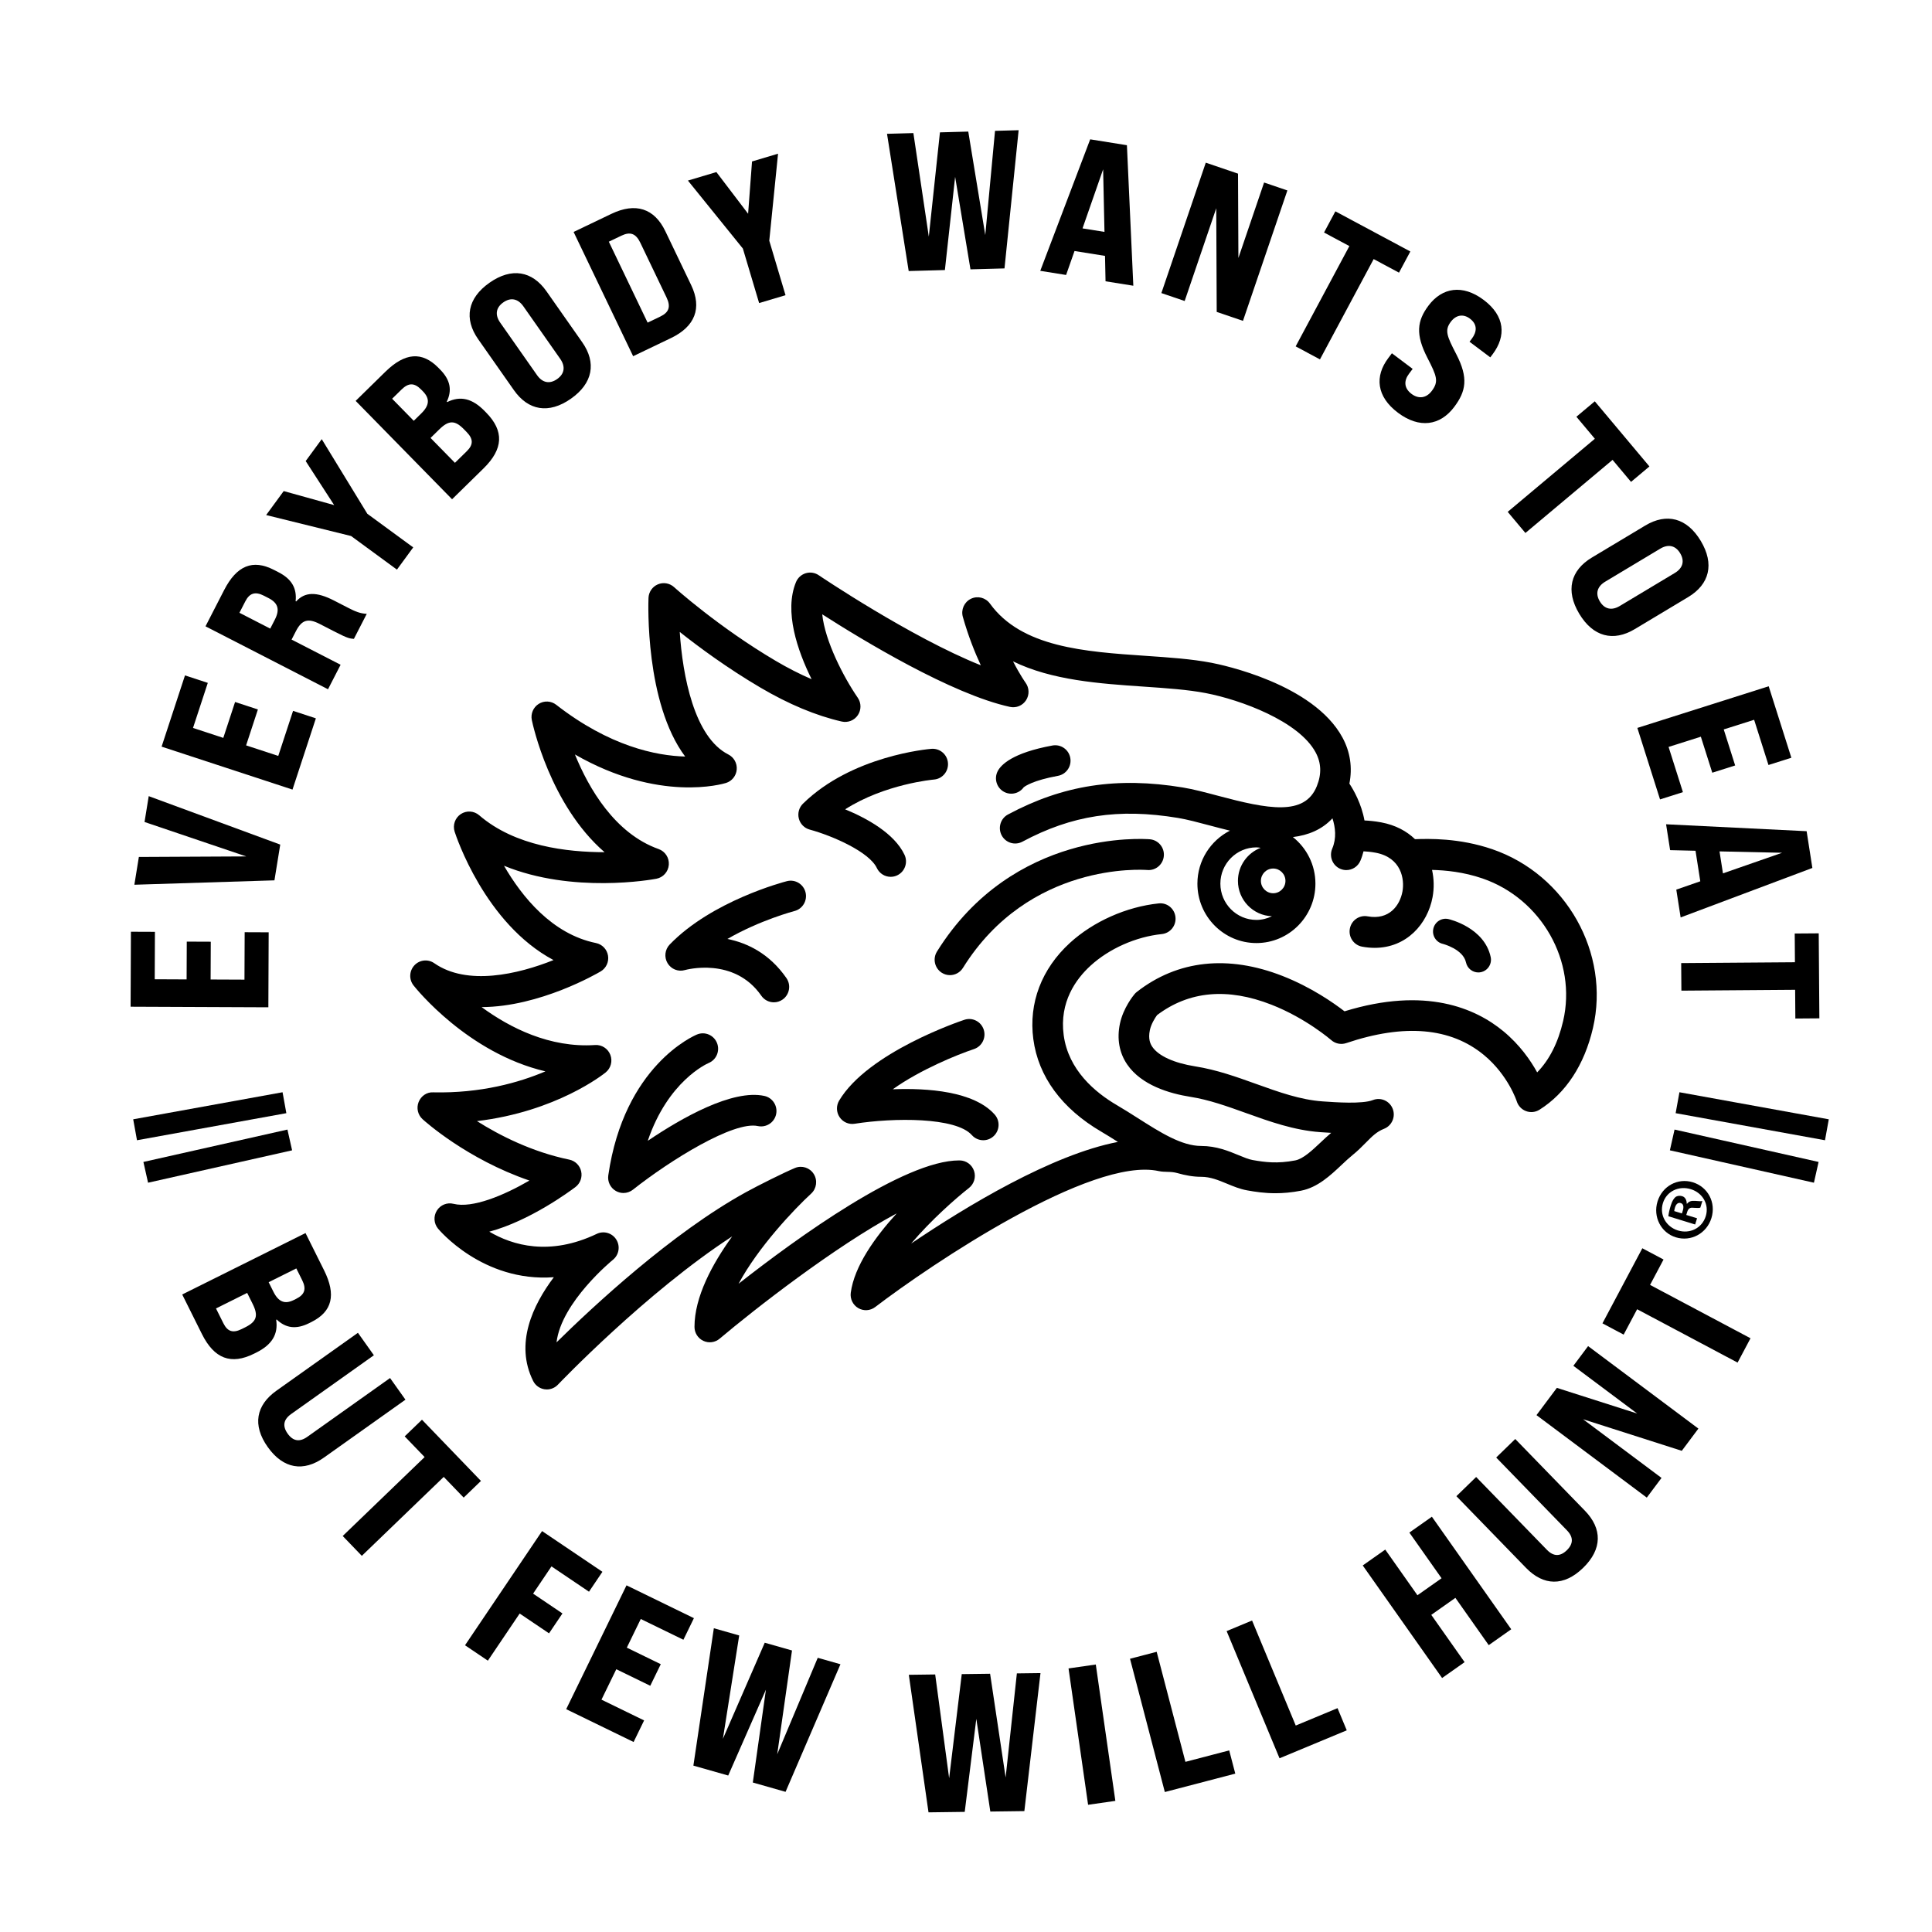 <?xml version="1.0" encoding="iso-8859-1"?>
<!-- Generator: Adobe Illustrator 25.0.1, SVG Export Plug-In . SVG Version: 6.00 Build 0)  -->
<svg version="1.1" id="Layer_1" xmlns="http://www.w3.org/2000/svg" xmlns:xlink="http://www.w3.org/1999/xlink" x="0px" y="0px"
	 width="546.749px" height="546.749px" viewBox="0 0 546.749 546.749" enable-background="new 0 0 546.749 546.749"
	 xml:space="preserve">
<path fill="none" d="M76.023,169.273l-1.338-0.686c-2.427-1.246-4.05-0.766-5.246,1.563l-1.68,3.266l8.717,4.479l1.298-2.525
	C79.249,172.496,78.696,170.649,76.023,169.273z"/>
<path fill="none" d="M121.846,123.936l6.9,7.039l3.341-3.275c1.909-1.87,1.886-3.485-0.063-5.472l-0.741-0.756
	c-2.533-2.586-4.266-2.605-6.97,0.047L121.846,123.936z"/>
<path fill="none" d="M452.748,170.2c1.346,2.243,3.4,2.636,5.644,1.291l15.568-9.338c2.245-1.345,2.866-3.341,1.52-5.587
	c-1.346-2.243-3.4-2.636-5.643-1.289l-15.569,9.337C452.023,165.958,451.401,167.956,452.748,170.2z"/>
<path fill="none" d="M186.84,89.596c2.511-1.202,3.035-2.813,1.784-5.425L181.21,68.7c-1.251-2.612-2.835-3.212-5.346-2.008
	l-3.567,1.708l10.976,22.904L186.84,89.596z"/>
<path fill="none" d="M119.188,110.245c-1.909-1.949-3.563-1.965-5.552-0.016l-2.665,2.612l6.121,6.243l2.146-2.105
	c2.308-2.261,2.444-4.188,0.457-6.216L119.188,110.245z"/>
<path fill="none" d="M151.976,106.16c1.502,2.143,3.537,2.621,5.681,1.119c2.142-1.504,2.387-3.581,0.883-5.724L148.115,86.69
	c-1.502-2.142-3.538-2.621-5.681-1.116c-2.142,1.502-2.387,3.579-0.883,5.721L151.976,106.16z"/>
<polygon fill="none" points="487.59,247.161 504.327,241.331 486.619,240.941 "/>
<path fill="none" d="M352.632,314.989c-5.385-1.934-10.475-3.763-15.752-4.595c-5.945-0.935-13.874-3.288-17.899-9.171
	c-2.241-3.275-2.949-7.262-2.05-11.524c0.944-4.49,3.828-8.001,4.154-8.388c0.192-0.229,0.41-0.441,0.647-0.623
	c11.526-8.985,25.785-10.542,41.24-4.49c8.104,3.174,14.472,7.641,17.517,9.994c22.925-7.053,37.075-0.892,44.986,5.662
	c4.641,3.844,7.677,8.232,9.536,11.618c3.455-3.532,5.919-8.392,7.346-14.517c3.936-16.887-6.096-34.617-22.837-40.369
	c-5.33-1.831-10.447-2.317-14.26-2.411c0.565,2.529,0.617,5.168,0.149,7.706c-1.388,7.553-7.343,14.35-16.381,14.35
	c-1.136,0-2.319-0.107-3.55-0.334c-2.356-0.432-3.914-2.706-3.481-5.076c0.429-2.37,2.679-3.941,5.042-3.504
	c6.1,1.114,9.12-3.082,9.848-7.025c0.631-3.431-0.259-9.603-7.6-10.985c-1.296-0.244-2.509-0.347-3.416-0.391
	c-0.229,0.883-0.505,1.771-0.888,2.665c-0.703,1.656-2.304,2.646-3.985,2.646c-0.569,0-1.147-0.115-1.705-0.355
	c-2.201-0.95-3.218-3.515-2.274-5.729c1.259-2.956,0.884-6.033,0.058-8.567c-2.999,3.235-6.91,4.787-11.195,5.307
	c3.877,3.079,6.376,7.842,6.376,13.19c0,9.267-7.49,16.806-16.7,16.806c-9.21,0-16.699-7.539-16.699-16.806
	c0-6.557,3.755-12.234,9.206-15.004c-1.97-0.475-3.871-0.98-5.64-1.45c-3.339-0.89-6.494-1.729-9.085-2.158
	c-16.834-2.785-29.997-0.766-44.016,6.732c-2.115,1.134-4.738,0.325-5.861-1.803c-1.123-2.129-0.32-4.77,1.793-5.9
	c15.616-8.356,30.885-10.709,49.486-7.639c3.003,0.496,6.356,1.388,9.902,2.332c14.228,3.793,24.57,5.817,28.004-2.689
	c1.394-3.452,1.278-6.593-0.347-9.603c-4.775-8.831-21.212-14.859-31.094-16.756c-5.113-0.978-11.144-1.39-17.53-1.827
	c-12.447-0.847-26.014-1.769-36.998-7.153c1.99,3.872,3.526,6.011,3.554,6.052c1.061,1.463,1.117,3.433,0.136,4.952
	c-0.978,1.517-2.784,2.268-4.548,1.887c-16.508-3.588-41.775-18.924-53.133-26.201c0.778,7.57,6.006,17.719,10.051,23.606
	c1.016,1.48,1.028,3.434,0.029,4.925c-1.001,1.489-2.808,2.206-4.548,1.816c-7.254-1.654-15.004-4.89-23.036-9.616
	c-9.353-5.506-17.388-11.434-22.82-15.742c0.816,12.362,4.083,29.786,13.75,34.674c1.58,0.8,2.519,2.484,2.375,4.257
	c-0.146,1.774-1.346,3.28-3.034,3.808c-0.861,0.269-18.908,5.633-42.752-8.065c3.912,9.584,11.266,22.355,23.69,26.77
	c1.849,0.655,3.029,2.48,2.878,4.45c-0.151,1.966-1.596,3.587-3.522,3.951c-1.163,0.22-23.686,4.304-43.122-3.682
	c5.056,8.735,13.578,19.341,26.021,21.873c1.761,0.359,3.119,1.771,3.417,3.556c0.297,1.782-0.53,3.562-2.078,4.479
	c-0.939,0.556-17.224,10.042-33.696,10.095c7.99,5.851,19.271,11.586,32.114,10.735c1.888-0.132,3.631,0.999,4.317,2.772
	c0.684,1.771,0.153,3.786-1.317,4.978c-0.646,0.526-13.933,11.101-36.43,13.781c6.388,4.031,15.541,8.715,26.135,10.902
	c1.671,0.346,2.984,1.643,3.357,3.316c0.373,1.675-0.262,3.416-1.625,4.447c-1.662,1.254-12.962,9.582-24.372,12.626
	c6.597,3.883,17.085,6.974,30.414,0.618c1.992-0.952,4.379-0.246,5.54,1.643c1.162,1.887,0.731,4.351-1.002,5.725
	c-0.175,0.139-14.572,11.945-15.926,23.337c10.357-10.204,32.651-30.959,53.585-42.487c3.511-1.932,10.754-5.549,13.887-6.858
	c1.942-0.815,4.186-0.098,5.316,1.69c1.13,1.788,0.819,4.135-0.735,5.564c-4.788,4.402-14.977,15.143-20.535,25.504
	c16.513-12.959,46.785-34.901,62.409-34.901c0.055,0,0.107,0,0.162,0c1.843,0.019,3.472,1.207,4.063,2.965
	c0.591,1.757,0.011,3.701-1.443,4.841c-3.648,2.86-10.686,9.03-16.36,15.727c15.658-10.585,39.812-25.183,58.517-28.766
	c-1.55-0.984-3.106-1.964-4.673-2.881c-11.2-6.548-17.858-15.61-19.265-26.208c-1.355-10.208,2.324-19.882,10.361-27.24
	c6.617-6.052,16.004-10.226,25.115-11.171c2.408-0.272,4.511,1.497,4.755,3.893c0.244,2.398-1.487,4.539-3.867,4.786
	c-7.335,0.761-14.876,4.105-20.173,8.948c-4.151,3.801-8.84,10.29-7.598,19.627c1.309,9.887,8.894,16.236,15.026,19.822
	c2.002,1.17,3.987,2.432,5.962,3.688c6.367,4.052,12.381,7.877,17.933,7.879c4.294,0,7.774,1.442,10.572,2.601
	c1.517,0.629,2.828,1.172,3.949,1.374c3.47,0.618,7.007,1.093,12.087,0.113c2.24-0.434,4.77-2.815,7.215-5.121
	c0.957-0.903,1.942-1.831,2.951-2.683c-0.983-0.054-2.005-0.122-3.065-0.197C366.185,319.858,359.293,317.383,352.632,314.989z
	 M405.628,262.802c0.44-1.936,2.358-3.153,4.283-2.706c0.412,0.096,10.159,2.428,11.946,10.737c0.418,1.944-0.808,3.861-2.737,4.28
	c-0.256,0.056-0.511,0.084-0.761,0.084c-1.647,0-3.128-1.153-3.49-2.837c-0.812-3.765-6.498-5.235-6.554-5.246
	C406.393,266.671,405.188,264.74,405.628,262.802z M282.34,219.243c0.942-1.827,4.204-5.201,15.509-7.271
	c2.371-0.419,4.61,1.145,5.039,3.513c0.427,2.372-1.134,4.642-3.49,5.072c-7.064,1.294-9.314,2.93-9.695,3.249
	c-0.828,1.157-2.153,1.806-3.518,1.806c-0.672,0-1.353-0.156-1.989-0.488C282.071,224.016,281.24,221.384,282.34,219.243z
	 M219.637,315.328c-0.505,2.355-2.816,3.84-5.151,3.344c-6.836-1.5-24.796,9.641-35.377,18.008
	c-0.781,0.618-1.728,0.933-2.679,0.933c-0.746,0-1.495-0.193-2.17-0.588c-1.533-0.894-2.373-2.638-2.117-4.403
	c4.498-31.063,24.27-39.52,25.109-39.866c2.21-0.918,4.746,0.158,5.65,2.39c0.901,2.221-0.15,4.757-2.348,5.677
	c-0.592,0.255-11.53,5.175-17.24,22.021c9.698-6.552,23.993-14.652,32.999-12.701C218.653,310.653,220.141,312.972,219.637,315.328z
	 M224.835,257.819c-0.134,0.036-9.766,2.573-18.98,7.904c5.637,1.132,11.885,4.127,16.698,11.068
	c1.37,1.975,0.889,4.694-1.073,6.073c-0.756,0.533-1.62,0.787-2.476,0.787c-1.369,0-2.715-0.65-3.558-1.867
	c-7.728-11.146-21.471-7.297-21.609-7.261c-1.886,0.558-3.908-0.25-4.92-1.945c-1.012-1.698-0.762-3.868,0.609-5.286
	c11.951-12.369,32.303-17.704,33.165-17.924c2.31-0.603,4.674,0.815,5.268,3.145C228.551,254.846,227.152,257.222,224.835,257.819z
	 M229.136,234.769c-1.503-0.406-2.673-1.596-3.065-3.113s0.054-3.127,1.168-4.221c13.84-13.577,35.454-15.445,36.368-15.518
	c2.395-0.178,4.476,1.604,4.664,4.003c0.189,2.402-1.589,4.501-3.972,4.693c-0.163,0.015-13.89,1.234-25.121,8.426
	c6.095,2.516,13.925,6.781,16.796,12.863c1.027,2.178,0.108,4.779-2.055,5.814c-0.601,0.287-1.233,0.423-1.858,0.423
	c-1.62,0.002-3.174-0.918-3.917-2.49C246.012,241.131,235.746,236.568,229.136,234.769z M281.148,321.572
	c-0.828,0.744-1.858,1.11-2.886,1.11c-1.192,0-2.376-0.49-3.234-1.455c-4.532-5.102-22.122-4.944-33.163-3.207
	c-1.661,0.267-3.324-0.468-4.265-1.87c-0.939-1.405-0.989-3.23-0.124-4.683c8.153-13.691,34.33-22.5,35.441-22.868
	c2.278-0.759,4.72,0.49,5.47,2.775c0.75,2.287-0.485,4.755-2.755,5.512c-4.702,1.562-15.23,5.844-22.973,11.376
	c9.862-0.377,22.972,0.55,28.833,7.151C283.088,317.208,282.931,319.967,281.148,321.572z M324.691,246.208
	c-1.37-0.1-33.491-2.3-52.184,27.707c-0.824,1.32-2.233,2.045-3.676,2.045c-0.787,0-1.583-0.216-2.298-0.667
	c-2.027-1.281-2.641-3.973-1.369-6.015c21.57-34.617,58.682-31.887,60.242-31.767c2.386,0.203,4.156,2.311,3.958,4.713
	C329.162,244.623,327.071,246.417,324.691,246.208z"/>
<path fill="none" d="M69.95,365.887l-8.824,4.397l2.086,4.187c1.192,2.393,2.736,2.868,5.229,1.625l0.946-0.471
	c3.241-1.614,3.792-3.256,2.103-6.647L69.95,365.887z"/>
<path fill="none" d="M82.107,366.491l0.651-0.318c2.452-1.199,2.988-2.763,1.764-5.265l-1.639-3.351l-7.855,3.841l1.321,2.702
	C77.769,367.001,79.555,367.739,82.107,366.491z"/>
<path fill="none" d="M356.775,239.927c-0.403-0.049-0.8-0.124-1.215-0.124c-5.624,0-10.2,4.604-10.2,10.268
	c0,5.66,4.576,10.262,10.2,10.262c1.578,0,3.058-0.394,4.393-1.042c-5.335-0.192-9.624-4.589-9.624-10.005
	C350.33,245.005,353.018,241.369,356.775,239.927z"/>
<path fill="none" d="M363.778,249.286c0-1.927-1.558-3.496-3.472-3.496c-1.916,0-3.475,1.57-3.475,3.496
	c0,1.929,1.559,3.498,3.475,3.498C362.22,252.784,363.778,251.215,363.778,249.286z"/>
<path d="M394.139,313.802c-0.869-2.25-3.382-3.367-5.615-2.486c-3.013,1.174-10.607,0.635-14.263,0.372
	c-6.279-0.449-12.32-2.62-18.715-4.916c-5.527-1.987-11.243-4.039-17.325-4.997c-5.94-0.937-10.35-2.941-12.101-5.5
	c-0.563-0.824-1.25-2.21-0.709-4.764c0.356-1.705,1.438-3.425,2.037-4.24c9.039-6.822,19.931-7.819,32.381-2.941
	c9.768,3.823,16.842,9.96,16.909,10.016c1.159,1.02,2.772,1.341,4.229,0.853c16.458-5.558,29.577-4.415,39.004,3.389
	c6.85,5.677,9.244,13.004,9.26,13.06c0.399,1.29,1.371,2.323,2.63,2.794c1.255,0.47,2.664,0.327,3.804-0.389
	c7.473-4.702,12.704-12.692,15.133-23.106c4.941-21.202-7.566-43.439-28.479-50.62c-9.445-3.239-18.082-2.965-21.873-2.841
	c-2.362-2.276-5.518-3.996-9.563-4.756c-1.826-0.344-3.494-0.486-4.742-0.539c-0.856-4.732-3.032-8.563-4.266-10.431
	c0.895-4.509,0.25-8.952-1.959-13.038c-8.23-15.227-34.153-20.596-37.084-21.157c-5.626-1.078-11.915-1.506-18.567-1.96
	c-17.287-1.177-35.162-2.396-44.106-14.784c-1.239-1.711-3.518-2.285-5.406-1.358c-1.89,0.926-2.846,3.083-2.269,5.119
	c1.528,5.395,3.368,10.009,5.087,13.699c-19.868-7.941-45.575-25.294-45.88-25.5c-1.078-0.729-2.421-0.935-3.667-0.558
	c-1.244,0.376-2.254,1.294-2.755,2.499c-3.439,8.309,0.434,19.439,4.413,27.489c-3.282-1.405-6.662-3.13-10.12-5.166
	c-16.239-9.562-28.684-20.782-28.808-20.894c-1.248-1.13-3.036-1.437-4.584-0.777c-1.549,0.657-2.581,2.158-2.647,3.848
	c-0.056,1.423-0.999,29.662,10.377,44.879c-8.227-0.221-21.394-2.894-36.5-14.654c-1.438-1.115-3.412-1.219-4.949-0.246
	c-1.538,0.967-2.315,2.798-1.945,4.586c0.244,1.181,5.148,24.03,20.582,37.383c-10.59-0.013-25.298-1.669-35.481-10.454
	c-1.471-1.269-3.605-1.403-5.221-0.321c-1.615,1.083-2.319,3.115-1.723,4.972c0.39,1.215,8.549,25.985,27.978,36.334
	c-10.05,4.022-24.443,7.368-33.742,0.886c-1.769-1.234-4.163-0.974-5.631,0.605c-1.469,1.581-1.566,4.003-0.229,5.695
	c0.734,0.931,15.364,19.146,37.312,24.308c-7.457,3.177-18.307,6.238-31.756,5.938c-1.823-0.113-3.456,1.05-4.129,2.742
	c-0.671,1.692-0.228,3.626,1.112,4.85c0.581,0.531,12.523,11.299,30.246,17.37c-7.3,4.233-16.137,7.913-21.48,6.586
	c-1.817-0.458-3.707,0.31-4.706,1.895c-1.001,1.585-0.882,3.635,0.297,5.091c0.152,0.19,12.631,15.283,32.8,13.781
	c-5.987,7.936-11.104,18.833-5.86,29.358c0.632,1.268,1.837,2.146,3.23,2.359c0.215,0.034,0.43,0.049,0.644,0.049
	c1.173,0,2.309-0.483,3.131-1.348c0.275-0.287,24.907-26.094,49.323-41.969c-5.703,7.894-10.667,17.184-10.667,25.608
	c0,1.696,0.976,3.237,2.502,3.953c1.526,0.717,3.329,0.479,4.617-0.612c9.831-8.296,32.481-26.002,50.104-35.458
	c-6.137,6.739-11.997,14.936-12.997,22.451c-0.232,1.746,0.602,3.461,2.113,4.349c1.512,0.886,3.404,0.772,4.8-0.293
	c15.875-12.119,61.248-42.664,80.223-38.482c1.802,0.392,3.348,0.017,5.302,0.573c2.203,0.627,4.441,1.05,6.738,1.05
	c2.582,0,4.86,0.943,7.272,1.942c1.815,0.753,3.69,1.53,5.733,1.896c2.319,0.415,4.916,0.809,7.986,0.809
	c2.162,0,4.557-0.197,7.257-0.717c4.699-0.911,8.313-4.317,11.501-7.32c1.054-0.993,2.048-1.93,2.981-2.681
	c1.541-1.24,2.772-2.488,3.86-3.589c1.789-1.812,3.082-3.119,5.141-3.924C393.898,318.575,395.004,316.046,394.139,313.802z
	 M373.764,323.271c-2.446,2.306-4.975,4.687-7.215,5.121c-5.08,0.98-8.617,0.505-12.087-0.113c-1.121-0.203-2.432-0.745-3.949-1.374
	c-2.798-1.159-6.278-2.601-10.572-2.601c-5.552-0.002-11.566-3.827-17.933-7.879c-1.976-1.256-3.961-2.518-5.962-3.688
	c-6.132-3.586-13.717-9.935-15.026-19.822c-1.242-9.336,3.447-15.826,7.598-19.627c5.298-4.843,12.838-8.187,20.173-8.948
	c2.38-0.248,4.111-2.388,3.867-4.786c-0.244-2.396-2.347-4.165-4.755-3.893c-9.111,0.945-18.498,5.119-25.115,11.171
	c-8.036,7.357-11.715,17.032-10.361,27.24c1.407,10.598,8.064,19.661,19.265,26.208c1.567,0.916,3.123,1.897,4.673,2.881
	c-18.705,3.583-42.859,18.181-58.517,28.766c5.674-6.696,12.713-12.867,16.36-15.727c1.454-1.14,2.034-3.083,1.443-4.841
	c-0.591-1.758-2.22-2.946-4.063-2.965c-0.055,0-0.107,0-0.162,0c-15.623,0-45.896,21.942-62.409,34.901
	c5.558-10.362,15.747-21.103,20.535-25.504c1.554-1.429,1.865-3.776,0.735-5.564c-1.13-1.788-3.373-2.505-5.316-1.69
	c-3.134,1.309-10.377,4.926-13.887,6.858c-20.935,11.528-43.228,32.283-53.585,42.487c1.354-11.393,15.751-23.198,15.926-23.337
	c1.733-1.374,2.165-3.838,1.002-5.725c-1.162-1.889-3.548-2.595-5.54-1.643c-13.329,6.356-23.817,3.265-30.414-0.618
	c11.409-3.044,22.71-11.372,24.372-12.626c1.363-1.031,1.998-2.772,1.625-4.447c-0.373-1.673-1.686-2.971-3.357-3.316
	c-10.594-2.188-19.747-6.871-26.135-10.902c22.498-2.68,35.784-13.255,36.43-13.781c1.47-1.192,2.001-3.207,1.317-4.978
	c-0.686-1.773-2.429-2.903-4.317-2.772c-12.842,0.851-24.124-4.884-32.114-10.735c16.472-0.053,32.756-9.539,33.696-10.095
	c1.548-0.916,2.375-2.697,2.078-4.479c-0.298-1.786-1.655-3.198-3.417-3.556c-12.442-2.531-20.965-13.137-26.021-21.873
	c19.436,7.986,41.959,3.902,43.122,3.682c1.926-0.364,3.371-1.985,3.522-3.951c0.15-1.97-1.03-3.795-2.878-4.45
	c-12.424-4.415-19.778-17.186-23.69-26.77c23.844,13.699,41.89,8.334,42.752,8.065c1.688-0.528,2.888-2.034,3.034-3.808
	c0.145-1.773-0.794-3.457-2.375-4.257c-9.668-4.888-12.935-22.312-13.75-34.674c5.433,4.308,13.468,10.236,22.82,15.742
	c8.032,4.726,15.782,7.962,23.036,9.616c1.74,0.391,3.547-0.327,4.548-1.816c0.999-1.491,0.988-3.446-0.029-4.925
	c-4.045-5.887-9.273-16.036-10.051-23.606c11.358,7.277,36.625,22.613,53.133,26.201c1.765,0.381,3.57-0.37,4.548-1.887
	c0.981-1.519,0.925-3.489-0.136-4.952c-0.028-0.041-1.564-2.18-3.554-6.052c10.984,5.384,24.552,6.306,36.998,7.153
	c6.386,0.437,12.417,0.849,17.53,1.827c9.882,1.897,26.318,7.924,31.094,16.756c1.625,3.01,1.741,6.152,0.347,9.603
	c-3.434,8.506-13.776,6.482-28.004,2.689c-3.546-0.945-6.899-1.836-9.902-2.332c-18.601-3.07-33.87-0.717-49.486,7.639
	c-2.113,1.13-2.916,3.771-1.793,5.9c1.123,2.128,3.746,2.937,5.861,1.803c14.019-7.498,27.182-9.517,44.016-6.732
	c2.591,0.428,5.746,1.268,9.085,2.158c1.769,0.47,3.669,0.974,5.64,1.45c-5.451,2.77-9.206,8.446-9.206,15.004
	c0,9.267,7.49,16.806,16.699,16.806c9.21,0,16.7-7.539,16.7-16.806c0-5.348-2.5-10.11-6.376-13.19
	c4.285-0.52,8.196-2.071,11.195-5.307c0.826,2.533,1.202,5.611-0.058,8.567c-0.944,2.214,0.073,4.779,2.274,5.729
	c0.558,0.24,1.136,0.355,1.705,0.355c1.681,0,3.281-0.99,3.985-2.646c0.383-0.894,0.659-1.782,0.888-2.665
	c0.907,0.043,2.12,0.147,3.416,0.391c7.341,1.382,8.23,7.554,7.6,10.985c-0.728,3.943-3.748,8.139-9.848,7.025
	c-2.364-0.438-4.613,1.134-5.042,3.504c-0.433,2.37,1.125,4.644,3.481,5.076c1.231,0.227,2.414,0.334,3.55,0.334
	c9.038,0,14.993-6.798,16.381-14.35c0.468-2.539,0.416-5.177-0.149-7.706c3.813,0.094,8.93,0.58,14.26,2.411
	c16.741,5.752,26.773,23.482,22.837,40.369c-1.427,6.125-3.892,10.985-7.346,14.517c-1.86-3.386-4.895-7.774-9.536-11.618
	c-7.911-6.554-22.061-12.715-44.986-5.662c-3.045-2.353-9.413-6.82-17.517-9.994c-15.455-6.052-29.714-4.495-41.24,4.49
	c-0.237,0.182-0.455,0.394-0.647,0.623c-0.326,0.387-3.211,3.898-4.154,8.388c-0.899,4.263-0.19,8.249,2.05,11.524
	c4.025,5.883,11.954,8.236,17.899,9.171c5.277,0.832,10.367,2.661,15.752,4.595c6.662,2.394,13.553,4.869,21.019,5.402
	c1.059,0.075,2.082,0.143,3.065,0.197C375.706,321.441,374.721,322.368,373.764,323.271z M359.954,259.291
	c-1.335,0.648-2.815,1.042-4.393,1.042c-5.624,0-10.2-4.603-10.2-10.262c0-5.664,4.576-10.268,10.2-10.268
	c0.414,0,0.812,0.075,1.215,0.124c-3.757,1.442-6.445,5.078-6.445,9.359C350.33,254.702,354.618,259.1,359.954,259.291z
	 M356.831,249.286c0-1.927,1.559-3.496,3.475-3.496c1.914,0,3.472,1.57,3.472,3.496c0,1.929-1.558,3.498-3.472,3.498
	C358.39,252.784,356.831,251.215,356.831,249.286z"/>
<path d="M408.316,267.114c0.056,0.011,5.742,1.482,6.554,5.246c0.362,1.684,1.843,2.837,3.49,2.837c0.25,0,0.506-0.028,0.761-0.084
	c1.929-0.419,3.154-2.336,2.737-4.28c-1.787-8.309-11.534-10.641-11.946-10.737c-1.925-0.447-3.843,0.77-4.283,2.706
	C405.188,264.74,406.393,266.671,408.316,267.114z"/>
<path d="M325.405,237.512c-1.56-0.12-38.672-2.85-60.242,31.767c-1.271,2.041-0.658,4.734,1.369,6.015
	c0.715,0.451,1.511,0.667,2.298,0.667c1.443,0,2.852-0.725,3.676-2.045c18.693-30.007,50.815-27.806,52.184-27.707
	c2.38,0.208,4.471-1.585,4.673-3.983C329.561,239.824,327.791,237.715,325.405,237.512z"/>
<path d="M216.314,310.144c-9.006-1.951-23.301,6.15-32.999,12.701c5.709-16.846,16.647-21.766,17.24-22.021
	c2.198-0.92,3.249-3.455,2.348-5.677c-0.904-2.233-3.44-3.309-5.65-2.39c-0.839,0.346-20.612,8.803-25.109,39.866
	c-0.257,1.765,0.583,3.51,2.117,4.403c0.675,0.394,1.424,0.588,2.17,0.588c0.951,0,1.898-0.316,2.679-0.933
	c10.581-8.367,28.541-19.508,35.377-18.008c2.334,0.496,4.646-0.99,5.151-3.344C220.141,312.972,218.653,310.653,216.314,310.144z"
	/>
<path d="M222.691,249.367c-0.862,0.22-21.213,5.555-33.165,17.924c-1.371,1.418-1.621,3.588-0.609,5.286
	c1.012,1.696,3.034,2.503,4.92,1.945c0.137-0.036,13.881-3.885,21.609,7.261c0.843,1.217,2.189,1.867,3.558,1.867
	c0.855,0,1.72-0.253,2.476-0.787c1.962-1.378,2.444-4.097,1.073-6.073c-4.813-6.94-11.061-9.936-16.698-11.068
	c9.213-5.331,18.845-7.868,18.98-7.904c2.317-0.597,3.716-2.973,3.124-5.306C227.365,250.182,225.001,248.764,222.691,249.367z"/>
<path d="M248.143,245.647c0.743,1.572,2.297,2.492,3.917,2.49c0.625,0,1.258-0.135,1.858-0.423c2.163-1.035,3.082-3.636,2.055-5.814
	c-2.871-6.082-10.701-10.347-16.796-12.863c11.231-7.192,24.958-8.411,25.121-8.426c2.382-0.192,4.16-2.291,3.972-4.693
	c-0.188-2.4-2.268-4.182-4.664-4.003c-0.914,0.073-22.528,1.942-36.368,15.518c-1.114,1.095-1.56,2.704-1.168,4.221
	s1.563,2.708,3.065,3.113C235.746,236.568,246.012,241.131,248.143,245.647z"/>
<path d="M252.658,308.26c7.744-5.532,18.271-9.813,22.973-11.376c2.27-0.757,3.505-3.224,2.755-5.512
	c-0.75-2.285-3.192-3.534-5.47-2.775c-1.111,0.368-27.288,9.177-35.441,22.868c-0.865,1.453-0.815,3.278,0.124,4.683
	c0.941,1.403,2.604,2.137,4.265,1.87c11.041-1.737,28.631-1.895,33.163,3.207c0.857,0.965,2.042,1.455,3.234,1.455
	c1.028,0,2.058-0.366,2.886-1.11c1.783-1.605,1.94-4.364,0.343-6.161C275.63,308.81,262.52,307.883,252.658,308.26z"/>
<path d="M284.196,224.124c0.636,0.332,1.317,0.488,1.989,0.488c1.366,0,2.69-0.65,3.518-1.806c0.381-0.319,2.63-1.955,9.695-3.249
	c2.356-0.43,3.917-2.7,3.49-5.072c-0.429-2.368-2.668-3.932-5.039-3.513c-11.305,2.069-14.568,5.444-15.509,7.271
	C281.24,220.384,282.071,223.016,284.196,224.124z"/>
<polygon points="76.033,263.841 69.24,263.813 69.183,277.235 59.604,277.194 59.649,266.502 52.854,266.474 52.81,277.168 
	43.787,277.128 43.845,263.706 37.049,263.678 36.961,284.896 75.945,285.06 "/>
<polygon points="79.308,239.017 42.088,225.307 40.903,232.62 69.68,242.364 39.298,242.516 38.024,250.378 77.667,249.133 "/>
<polygon points="89.392,203.291 82.936,201.171 78.749,213.924 69.648,210.939 72.983,200.777 66.527,198.659 63.192,208.819 
	54.621,206.006 58.806,193.253 52.35,191.135 45.734,211.295 82.774,223.451 "/>
<path d="M90.485,176.581l4.507,2.315c3.418,1.755,4.014,1.811,5.158,1.901l3.64-7.084c-1.842-0.071-3.281-0.682-5.211-1.676
	l-4.061-2.087c-4.952-2.544-8.24-2.48-10.711,0.256l-0.148-0.075c0.39-3.684-1.149-6.288-4.815-8.173l-1.336-0.686
	c-5.993-3.081-10.52-1.213-14.083,5.721l-5.268,10.253l34.667,17.814l3.563-6.935L82.517,181l1.223-2.377
	C85.393,175.404,87.166,174.875,90.485,176.581z M77.773,175.368l-1.298,2.525l-8.717-4.479l1.68-3.266
	c1.197-2.328,2.819-2.809,5.246-1.563l1.338,0.686C78.696,170.649,79.249,172.496,77.773,175.368z"/>
<polygon points="116.941,154.909 103.955,145.4 91.051,124.28 86.508,130.48 94.57,142.945 80.288,138.973 75.32,145.758 
	99.349,151.69 112.333,161.2 "/>
<path d="M126.439,113.666c1.568-3.254,0.967-6.174-1.84-9.037l-0.506-0.517c-4.639-4.732-9.485-4.347-15.053,1.11l-8.392,8.226
	l27.286,27.839l8.909-8.731c5.608-5.497,5.855-10.575,0.748-15.785l-0.467-0.476c-3.47-3.54-6.847-4.361-10.569-2.508
	L126.439,113.666z M119.238,116.979l-2.146,2.105l-6.121-6.243l2.665-2.612c1.989-1.949,3.642-1.933,5.552,0.016l0.507,0.517
	C121.683,112.791,121.546,114.718,119.238,116.979z M131.283,121.473l0.741,0.756c1.949,1.987,1.973,3.603,0.063,5.472l-3.341,3.275
	l-6.9-7.039l2.467-2.417C127.017,118.868,128.75,118.887,131.283,121.473z"/>
<path d="M145.432,110.41c4.061,5.79,9.879,6.812,16.126,2.43c6.246-4.38,7.267-10.198,3.206-15.99l-10.106-14.408
	c-4.061-5.79-9.879-6.813-16.126-2.431c-6.246,4.383-7.267,10.201-3.206,15.99L145.432,110.41z M142.433,85.574
	c2.143-1.505,4.179-1.026,5.681,1.116l10.426,14.865c1.504,2.143,1.258,4.22-0.883,5.724c-2.145,1.502-4.179,1.025-5.681-1.119
	L141.55,91.295C140.046,89.153,140.292,87.076,142.433,85.574z"/>
<path d="M189.876,95.675c6.829-3.273,8.836-8.496,5.731-14.976l-7.317-15.269c-3.106-6.479-8.433-8.187-15.264-4.913l-10.698,5.126
	l16.848,35.159L189.876,95.675z M175.864,66.692c2.511-1.204,4.095-0.604,5.346,2.008l7.414,15.47
	c1.251,2.612,0.726,4.223-1.784,5.425l-3.567,1.708L172.296,68.4L175.864,66.692z"/>
<polygon points="214.83,85.767 222.3,83.54 217.703,68.118 220.185,43.496 212.82,45.692 211.712,60.492 202.735,48.696 
	194.677,51.099 210.232,70.344 "/>
<polygon points="267.4,76.423 270.3,50.043 274.638,76.223 284.27,75.96 288.27,36.847 281.588,37.03 278.83,66.524 274.016,37.238 
	265.999,37.458 262.85,66.964 258.482,37.662 251.022,37.868 257.156,76.703 "/>
<path d="M304.085,71.035l8.631,1.382l0.148,7.187l7.863,1.257l-1.814-39.766l-10.392-1.664l-14.132,37.216l7.313,1.17
	L304.085,71.035z M312.182,47.913l0.381,17.713l-6.213-0.994L312.182,47.913z"/>
<polygon points="344.196,58.927 344.325,88.27 351.758,90.801 364.323,53.897 357.734,51.652 350.463,73.004 350.353,49.14 
	341.232,46.035 328.666,82.939 335.257,85.182 "/>
<polygon points="373.543,101.705 388.741,73.32 395.912,77.16 399.119,71.168 377.904,59.809 374.696,65.801 381.867,69.64 
	366.668,98.024 "/>
<path d="M399.779,104.395l-5.874-4.419l-1.038,1.377c-3.85,5.118-3.357,10.854,2.74,15.441c6.096,4.588,11.967,3.637,15.918-1.612
	c3.348-4.451,4.089-8.214,0.591-14.958c-2.677-5.151-3.343-6.766-1.535-9.169c1.439-1.912,3.488-2.322,5.402-0.883
	c2.181,1.642,2.001,3.734,0.528,5.693l-0.638,0.845l5.875,4.419l0.669-0.889c3.884-5.162,3.481-10.832-2.527-15.35
	c-6.008-4.521-11.79-3.504-15.608,1.568c-3.281,4.363-3.732,8.204-0.332,14.802c2.687,5.227,3.253,6.698,1.244,9.368
	c-1.573,2.092-3.767,2.324-5.725,0.85c-2.225-1.674-2.167-3.791-0.728-5.703L399.779,104.395z"/>
<polygon points="456.349,130.142 461.576,136.373 466.782,132.004 451.32,113.57 446.114,117.939 451.339,124.167 426.674,144.854 
	431.684,150.831 "/>
<path d="M450.497,157.784c-6.065,3.638-7.5,9.368-3.576,15.91c3.925,6.543,9.654,7.976,15.721,4.339l15.09-9.052
	c6.065-3.638,7.498-9.368,3.575-15.91c-3.925-6.543-9.654-7.976-15.719-4.338L450.497,157.784z M475.48,156.565
	c1.346,2.246,0.725,4.242-1.52,5.587l-15.568,9.338c-2.245,1.345-4.298,0.953-5.644-1.291c-1.346-2.245-0.725-4.242,1.52-5.587
	l15.569-9.337C472.08,153.93,474.133,154.322,475.48,156.565z"/>
<polygon points="463.366,206 469.784,226.229 476.26,224.174 472.202,211.378 481.334,208.483 484.568,218.675 491.045,216.622 
	487.811,206.426 496.413,203.698 500.471,216.494 506.949,214.44 500.533,194.211 "/>
<path d="M471.495,233.268l1.144,7.32l7.188,0.173l1.349,8.64l-6.791,2.359l1.229,7.87l37.279-14.001l-1.626-10.403L471.495,233.268z
	 M487.59,247.161l-0.972-6.219l17.708,0.39L487.59,247.161z"/>
<polygon points="475.827,280.35 508.018,280.11 508.078,288.24 514.874,288.189 514.693,264.131 507.899,264.181 507.961,272.312 
	475.769,272.552 "/>
<path d="M78.158,373.497l0.149-0.075c2.61,2.494,5.574,2.822,9.164,1.033l0.647-0.322c5.931-2.956,7.061-7.687,3.584-14.664
	l-5.242-10.517l-34.893,17.384l5.564,11.166c3.502,7.028,8.256,8.828,14.786,5.574l0.598-0.297
	C76.952,380.567,78.773,377.607,78.158,373.497z M69.387,375.626l-0.946,0.471c-2.493,1.243-4.037,0.768-5.229-1.625l-2.086-4.187
	l8.824-4.397l1.54,3.092C73.179,372.369,72.628,374.011,69.387,375.626z M83.856,358.96l1.664,3.339
	c1.243,2.493,0.718,4.061-1.725,5.278l-0.649,0.322c-2.542,1.267-4.334,0.542-5.775-2.349l-1.341-2.692L83.856,358.96z"/>
<path d="M110.386,389.978l-23.421,16.637c-2.179,1.548-4.042,1.234-5.559-0.901c-1.514-2.132-1.2-3.995,0.979-5.543l23.423-16.64
	l-4.516-6.354l-23.057,16.38c-5.764,4.095-6.879,9.736-2.463,15.955c4.418,6.218,10.143,7.069,15.909,2.974l23.059-16.381
	L110.386,389.978z"/>
<polygon points="119.417,401.774 114.524,406.489 120.166,412.345 96.986,434.681 102.395,440.296 125.576,417.96 131.218,423.814 
	136.111,419.099 "/>
<polygon points="156.066,443.284 166.682,450.448 170.483,444.815 153.404,433.29 131.599,465.603 138.063,469.964 147.066,456.624 
	155.373,462.229 159.172,456.599 150.865,450.992 "/>
<polygon points="193.401,464.043 196.375,457.935 177.301,448.645 160.231,483.69 179.308,492.98 182.28,486.873 170.216,480.995 
	174.41,472.386 184.022,477.067 186.997,470.959 177.386,466.278 181.333,458.167 "/>
<polygon points="219.95,496.453 224.135,467.078 216.421,464.884 204.578,492.082 209.191,462.828 202.014,460.786 196.226,499.664 
	206.082,502.468 216.753,478.177 213.044,504.446 222.31,507.083 237.846,470.976 231.419,469.149 "/>
<polygon points="284.59,503.02 280.195,473.663 272.173,473.768 268.602,503.227 264.655,473.866 257.192,473.963 262.766,512.887 
	273.015,512.753 276.294,486.416 280.257,512.659 289.891,512.534 294.454,473.479 287.77,473.565 "/>
<rect x="304.967" y="471.438" transform="matrix(0.99 -0.142 0.142 0.99 -66.471 48.739)" width="7.794" height="38.98"/>
<polygon points="335.47,498.595 327.336,467.453 319.791,469.422 329.643,507.138 349.58,501.931 347.862,495.358 "/>
<polygon points="366.691,488.321 354.328,458.6 347.13,461.593 362.101,497.589 381.126,489.675 378.516,483.401 "/>
<polygon points="398.844,433.715 407.957,446.639 401.13,451.451 392.02,438.528 385.65,443.02 408.108,474.873 414.479,470.382 
	405.046,457.003 411.871,452.19 421.304,465.569 427.674,461.077 405.216,429.224 "/>
<path d="M428.808,407.233l-5.393,5.239l20.026,20.612c1.862,1.918,1.836,3.807-0.042,5.632c-1.877,1.823-3.767,1.796-5.631-0.122
	l-20.025-20.611l-5.591,5.432l19.714,20.294c4.928,5.072,10.674,5.313,16.147-0.003c5.472-5.318,5.436-11.107,0.51-16.181
	L428.808,407.233z"/>
<polygon points="445.258,386.519 463.318,400.025 440.588,392.761 434.818,400.475 466.035,423.818 470.204,418.246 
	447.996,401.638 475.939,410.576 480.64,404.288 449.427,380.943 "/>
<polygon points="470.776,356.442 464.774,353.254 453.488,374.503 459.486,377.691 463.302,370.509 491.731,385.611 495.39,378.725 
	466.96,363.624 "/>
<line fill="none" stroke="#000000" stroke-width="0" stroke-linecap="round" stroke-linejoin="round" x1="38.231" y1="319.723" x2="38.231" y2="319.723"/>
<polygon points="81.035,315.025 79.962,309.101 37.695,316.761 38.231,319.723 38.768,322.685 "/>
<line fill="none" stroke="#000000" stroke-width="0" stroke-linecap="round" stroke-linejoin="round" x1="41.241" y1="331.765" x2="41.241" y2="331.765"/>
<polygon points="82.664,325.537 81.344,319.663 40.581,328.828 41.241,331.765 41.901,334.702 "/>
<line fill="none" stroke="#000000" stroke-width="0" stroke-linecap="round" stroke-linejoin="round" x1="474.737" y1="312.063" x2="474.737" y2="312.063"/>
<polygon points="474.737,312.063 474.201,315.025 516.468,322.685 517.541,316.761 475.274,309.101 "/>
<line fill="none" stroke="#000000" stroke-width="0" stroke-linecap="round" stroke-linejoin="round" x1="473.232" y1="322.6" x2="473.232" y2="322.6"/>
<polygon points="473.232,322.6 472.572,325.537 513.335,334.702 514.655,328.828 473.892,319.663 "/>
<g>
	<path d="M479.045,334.576c4.299,1.322,6.637,5.734,5.286,10.127c-1.336,4.345-5.778,6.774-10.077,5.452
		c-4.207-1.294-6.516-5.799-5.18-10.144C470.425,335.617,474.837,333.282,479.045,334.576z M474.85,348.216
		c3.375,1.038,6.827-0.637,7.878-4.055c1.025-3.332-0.905-6.604-4.233-7.628c-3.377-1.039-6.857,0.57-7.896,3.947
		C469.561,343.853,471.52,347.192,474.85,348.216z M480.262,344.766l-0.541,1.758l-7.583-2.332c0.074-0.736,0.28-1.735,0.665-2.985
		c0.441-1.434,0.871-2.007,1.366-2.465c0.451-0.315,1.151-0.454,1.891-0.226c0.832,0.256,1.28,1.103,1.275,2.111l0.092,0.028
		c0.504-0.653,1.188-0.9,2.275-0.817c1.228,0.122,1.732,0.129,2.067,0.026l-0.584,1.897c-0.347,0.145-1.083,0.071-2.034,0.034
		c-0.874-0.12-1.387,0.229-1.686,1.2l-0.256,0.832L480.262,344.766z M475.977,343.399l0.256-0.832
		c0.299-0.971,0.217-1.858-0.568-2.099c-0.695-0.214-1.314,0.152-1.656,1.263c-0.142,0.463-0.195,0.801-0.205,1L475.977,343.399z"/>
</g>
<g>
</g>
<g>
</g>
<g>
</g>
<g>
</g>
<g>
</g>
<g>
</g>
</svg>
